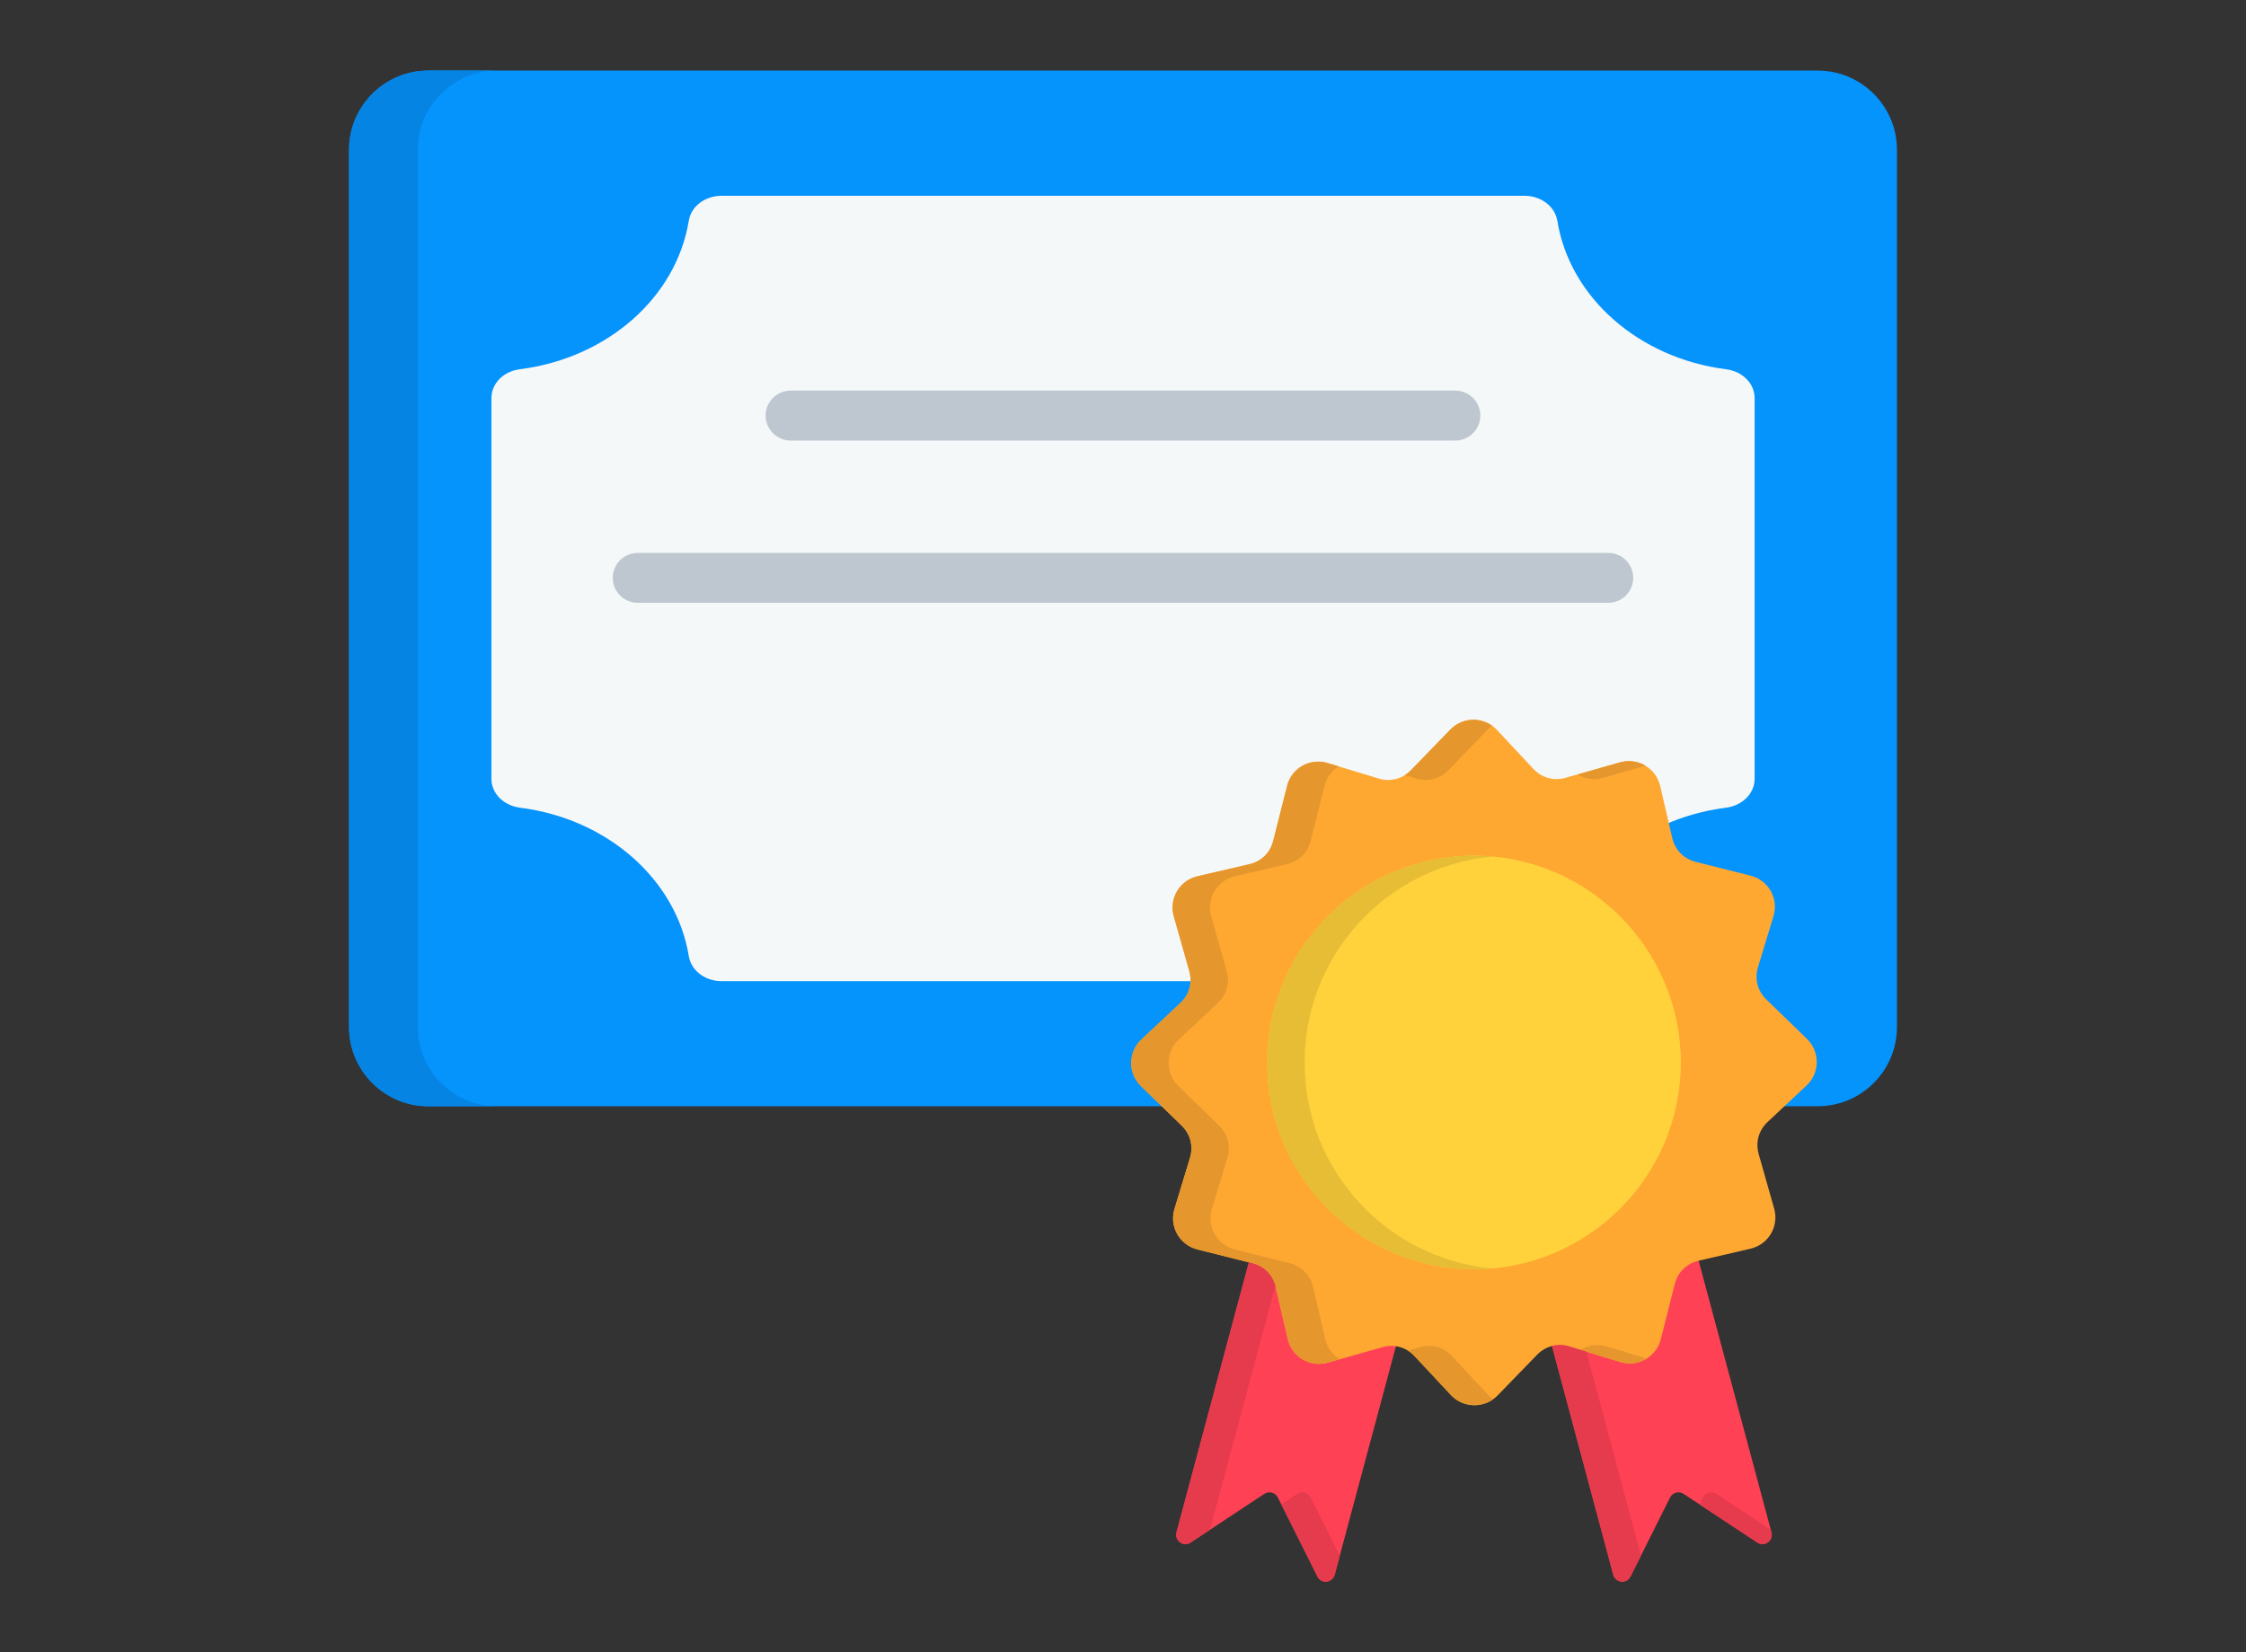 <?xml version="1.0" encoding="UTF-8"?>
<svg id="Layer_1" xmlns="http://www.w3.org/2000/svg" width="490.181" height="360.631" xmlns:xmpTPg="http://ns.adobe.com/xap/1.0/t/pg/" xmlns:xmpMM="http://ns.adobe.com/xap/1.0/mm/" xmlns:xmpGImg="http://ns.adobe.com/xap/1.0/g/img/" xmlns:xmpG="http://ns.adobe.com/xap/1.0/g/" xmlns:xmp="http://ns.adobe.com/xap/1.0/" xmlns:x="adobe:ns:meta/" xmlns:stRef="http://ns.adobe.com/xap/1.0/sType/ResourceRef#" xmlns:stEvt="http://ns.adobe.com/xap/1.0/sType/ResourceEvent#" xmlns:stDim="http://ns.adobe.com/xap/1.0/sType/Dimensions#" xmlns:rdf="http://www.w3.org/1999/02/22-rdf-syntax-ns#" xmlns:pdfx="http://ns.adobe.com/pdfx/1.3/" xmlns:pdf="http://ns.adobe.com/pdf/1.3/" xmlns:illustrator="http://ns.adobe.com/illustrator/1.0/" xmlns:dc="http://purl.org/dc/elements/1.1/" version="1.1" viewBox="0 0 490.181 360.631">
  <rect x="0" y="0" width="490.181" height="360.631" fill="#333333" stroke="none"/>
  <!-- Generator: Adobe Illustrator 29.6.1, SVG Export Plug-In . SVG Version: 2.1.1 Build 9)  -->
  <g>
    <path d="M93.447,15.404h303.292c9.501,0,17.261,7.759,17.261,17.261v191.528c0,9.501-7.759,17.261-17.261,17.261H93.447c-9.501,0-17.267-7.759-17.267-17.261V32.671c0-9.501,7.766-17.267,17.267-17.267Z" style="fill: #0593fc; fill-rule: evenodd;"/>
    <path d="M157.488,42.734h175.211c3.629,0,6.657,2.303,7.185,5.464,2.712,16.739,17.788,29.981,36.823,32.397,3.59.449,6.228,3.108,6.228,6.301v83.096c0,3.18-2.639,5.833-6.228,6.301-19.042,2.395-34.112,15.637-36.823,32.377-.521,3.161-3.557,5.483-7.185,5.483h-175.211c-3.629,0-6.657-2.322-7.166-5.483-2.732-16.739-17.809-29.981-36.843-32.377-3.59-.468-6.228-3.121-6.228-6.301v-83.102c0-3.2,2.639-5.852,6.228-6.301,19.042-2.414,34.112-15.657,36.843-32.397.501-3.153,3.537-5.456,7.166-5.456h0Z" style="fill: #f5f8f9; fill-rule: evenodd;"/>
    <path d="M287.173,221.012l17.261,4.619,17.261,4.639-30.41,113.453c-.488,1.794-2.936,2.059-3.761.376l-8.644-17.261c-.541-1.082-1.927-1.439-2.936-.786l-16.093,10.636c-1.55,1.029-3.557-.409-3.088-2.223l30.41-113.453h0ZM356.208,221.012l-17.261,4.619-17.247,4.639,30.39,113.453c.488,1.794,2.936,2.059,3.761.376l8.644-17.261c.541-1.082,1.927-1.439,2.936-.786l16.099,10.636c1.55,1.029,3.557-.409,3.088-2.223l-30.41-113.453h0Z" style="fill: #ff4155; fill-rule: evenodd;"/>
    <path d="M326.728,159.348l7.911,8.452c1.854,1.979,4.454,2.712,7.053,1.966l11.877-3.365c3.892-1.102,7.858,1.254,8.769,5.179l2.619,11.296c.601,2.639,2.507,4.566,5.127,5.239l11.969,3.009c3.906.99,6.189,4.994,4.994,8.868l-3.365,11.091c-.786,2.58-.112,5.199,1.835,7.086l8.848,8.584c2.884,2.804,2.843,7.443-.112,10.194l-8.452,7.911c-1.979,1.854-2.712,4.467-1.966,7.067l3.365,11.856c1.102,3.892-1.234,7.858-5.179,8.769l-11.296,2.619c-2.619.601-4.566,2.507-5.219,5.127l-3.028,11.969c-.97,3.926-4.994,6.189-8.868,5.015l-11.072-3.385c-2.599-.786-5.219-.112-7.106,1.835l-8.584,8.848c-2.804,2.884-7.443,2.843-10.194-.092l-7.911-8.472c-1.835-1.979-4.454-2.712-7.053-1.966l-11.877,3.365c-3.892,1.102-7.858-1.234-8.769-5.179l-2.619-11.276c-.601-2.639-2.507-4.579-5.127-5.239l-11.969-3.009c-3.906-.99-6.189-5.015-4.994-8.881l3.365-11.072c.786-2.599.112-5.219-1.835-7.106l-8.848-8.591c-2.884-2.804-2.843-7.443.112-10.194l8.452-7.911c1.979-1.835,2.712-4.454,1.966-7.053l-3.365-11.877c-1.102-3.892,1.234-7.858,5.179-8.769l11.296-2.619c2.619-.601,4.566-2.507,5.219-5.127l3.028-11.969c.97-3.906,4.994-6.169,8.868-4.994l11.072,3.365c2.599.805,5.219.112,7.106-1.815l8.584-8.868c2.81-2.876,7.449-2.837,10.194.119h0Z" style="fill: #fea832; fill-rule: evenodd;"/>
    <path d="M321.681,277.044c24.874,0,45.15-20.276,45.15-45.13s-20.276-45.15-45.15-45.15-45.13,20.276-45.13,45.15,20.276,45.13,45.13,45.13Z" style="fill: #ffd23b; fill-rule: evenodd;"/>
  </g>
  <path d="M172.558,96.165c-3.009,0-5.464-2.448-5.464-5.464,0-2.995,2.448-5.444,5.464-5.444h145.058c3.009,0,5.464,2.448,5.464,5.444s-2.448,5.464-5.464,5.464h-145.058,0ZM139.172,131.569c-2.995,0-5.444-2.435-5.444-5.444s2.448-5.444,5.444-5.444h211.831c3.009,0,5.444,2.435,5.444,5.444s-2.435,5.444-5.444,5.444h-211.831Z" style="fill: #bec7cf;"/>
  <path d="M344.292,169.034l9.276-2.639c1.966-.561,3.966-.224,5.575.745l-9.276,2.619c-1.946.567-3.933.284-5.575-.726h0ZM359.368,296.534c-1.643,1.029-3.721,1.365-5.76.745l-8.656-2.659c1.683-1.069,3.742-1.346,5.76-.733l8.656,2.646ZM325.87,305.402c-2.804,2.019-6.77,1.702-9.217-.917l-7.911-8.472c-.449-.488-.957-.897-1.478-1.234l2.599-.733c2.599-.745,5.219-.02,7.053,1.966l7.911,8.472c.31.337.667.653,1.043.917h0ZM292.412,296.666l-2.599.745c-3.892,1.102-7.858-1.234-8.769-5.179l-2.619-11.276c-.601-2.639-2.507-4.579-5.127-5.239l-11.969-3.009c-3.906-.99-6.189-5.015-4.994-8.881l3.365-11.072c.786-2.599.112-5.219-1.835-7.106l-8.848-8.591c-2.884-2.804-2.843-7.443.112-10.194l8.452-7.911c1.979-1.835,2.712-4.454,1.966-7.053l-3.365-11.877c-1.102-3.892,1.234-7.858,5.179-8.769l11.296-2.619c2.619-.601,4.566-2.507,5.219-5.127l3.028-11.969c.97-3.906,4.994-6.169,8.868-4.994l2.414.733c-1.498.917-2.639,2.414-3.108,4.262l-3.028,11.969c-.653,2.619-2.599,4.526-5.219,5.127l-11.296,2.619c-3.945.917-6.281,4.883-5.179,8.769l3.365,11.877c.745,2.599.02,5.219-1.966,7.053l-8.452,7.911c-2.956,2.751-2.995,7.39-.112,10.194l8.848,8.584c1.946,1.887,2.619,4.506,1.835,7.106l-3.365,11.072c-1.152,3.69.905,7.617,4.596,8.769.132.041.265.079.4.112l11.969,3.009c2.619.653,4.526,2.599,5.127,5.239l2.619,11.276c.442,1.953,1.636,3.504,3.194,4.44h0ZM306.604,169.185c.488-.297.937-.673,1.346-1.082l8.584-8.868c2.468-2.541,6.38-2.804,9.145-.825-.337.244-.673.521-.97.825l-8.584,8.868c-1.887,1.927-4.506,2.619-7.106,1.815l-2.414-.733h0Z" style="fill: #e5972d; fill-rule: evenodd;"/>
  <path d="M321.701,186.769c1.365,0,2.732.072,4.077.185-23.008,2.079-41.053,21.397-41.053,44.966s18.045,42.887,41.053,44.946c-1.346.132-2.712.185-4.077.185-24.934,0-45.15-20.196-45.15-45.13s20.217-45.15,45.15-45.15Z" style="fill: #e6bd35; fill-rule: evenodd;"/>
  <path d="M278.345,280.64l-14.272,53.246-4.229,2.804c-1.55,1.029-3.557-.409-3.088-2.223l15.802-58.934.733.185c2.507.634,4.381,2.448,5.054,4.922h0ZM292.412,339.574l-1.121,4.15c-.488,1.794-2.936,2.059-3.761.376l-7.891-15.75,3.477-2.303c1.01-.653,2.375-.297,2.917.786l6.38,12.741h0ZM338.716,293.783l13.375,49.941c.488,1.794,2.936,2.059,3.761.376l2.283-4.526-11.93-44.55-3.668-1.121c-1.313-.396-2.607-.435-3.82-.119h0ZM370.889,328.35l12.642,8.34c1.55,1.029,3.557-.409,3.088-2.223l-.172-.581-11.877-7.839c-1.01-.653-2.375-.297-2.917.786l-.765,1.517h0Z" style="fill: #e63b4d; fill-rule: evenodd;"/>
  <path d="M93.447,15.404h14.984c-9.481,0-17.261,7.759-17.261,17.261v191.528c0,9.501,7.779,17.261,17.261,17.261h-14.984c-9.501,0-17.267-7.759-17.267-17.261V32.671c0-9.501,7.766-17.267,17.267-17.267Z" style="fill: #0584e3; fill-rule: evenodd;"/>
</svg>